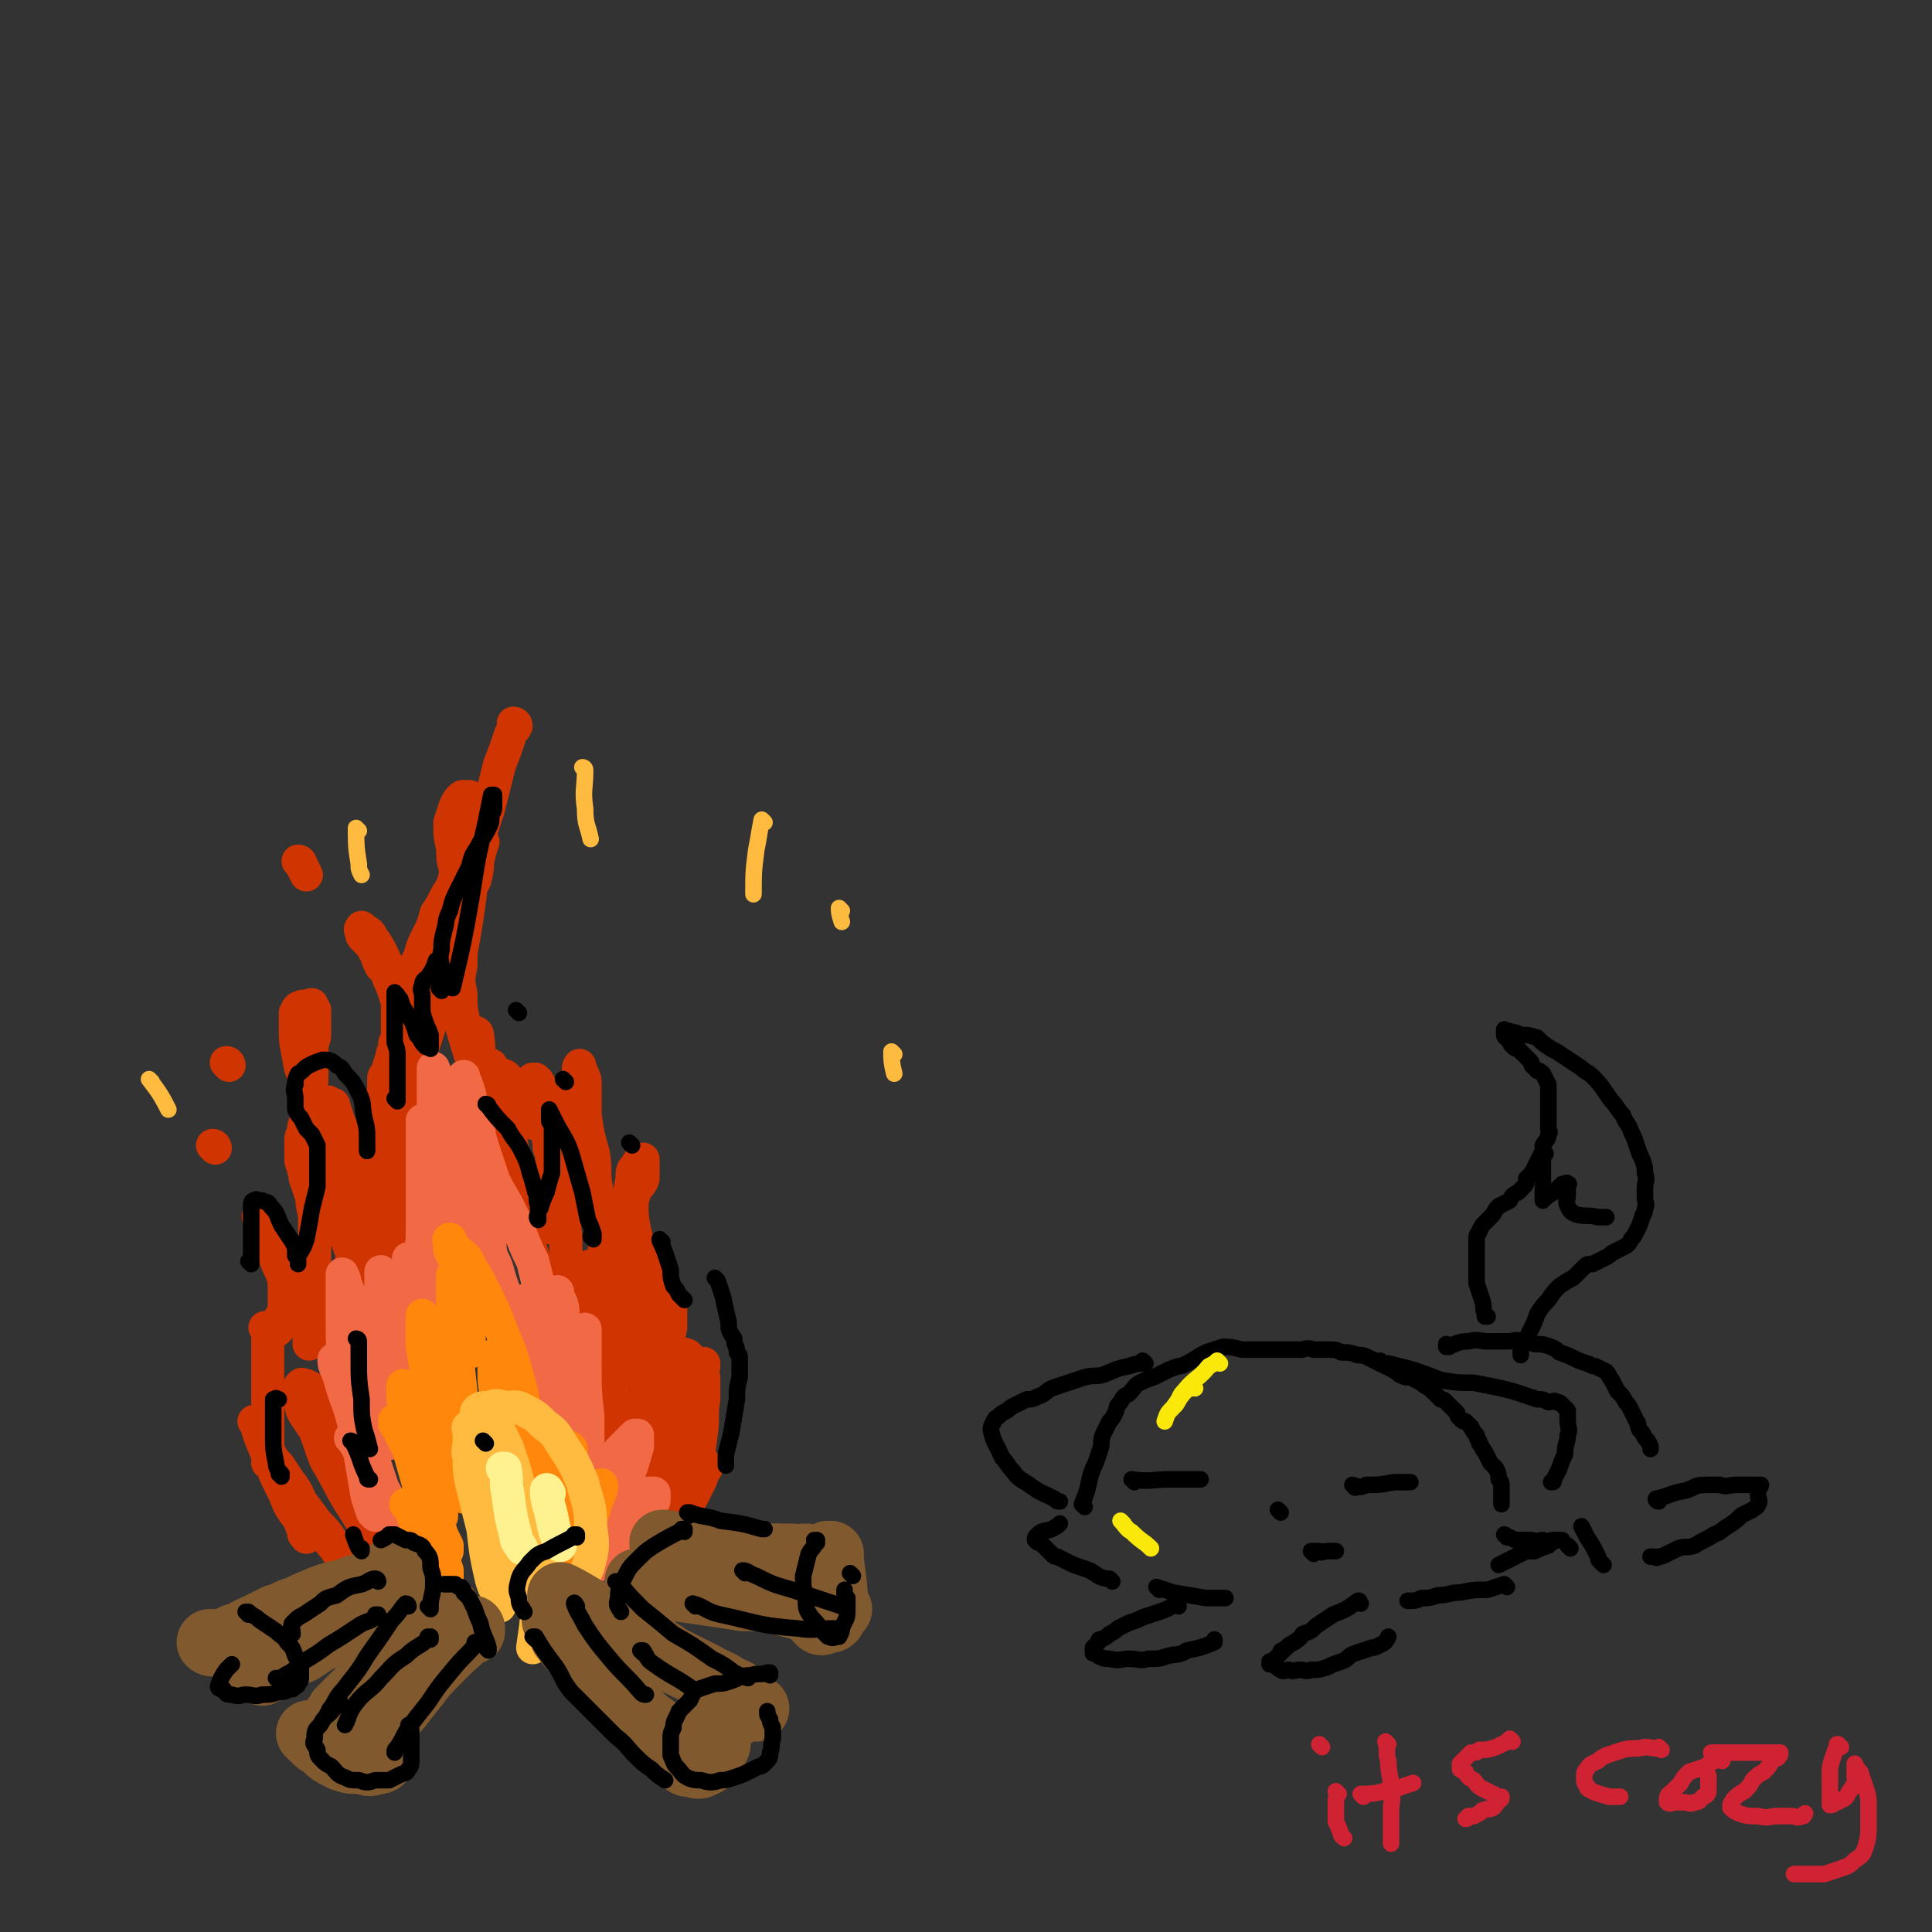 <svg viewBox='0 0 700 700' version='1.1' xmlns='http://www.w3.org/2000/svg' xmlns:xlink='http://www.w3.org/1999/xlink'><rect x="0" y="0" width="700" height="700" fill="#333333" stroke="none"/><g fill='none' stroke='rgb(0,0,0)' stroke-width='6' stroke-linecap='round' stroke-linejoin='round'><path d='M411,537c0,0 -1,-1 -1,-1 0,0 0,0 0,0 7,1 7,0 14,0 6,0 6,0 11,0 '/><path d='M491,539c0,0 -1,-1 -1,-1 0,0 0,0 0,0 3,1 3,1 5,0 5,0 5,0 10,-1 3,0 3,0 6,0 '/><path d='M464,548c0,0 -1,-1 -1,-1 0,0 0,0 0,0 '/><path d='M476,563c0,0 -1,-1 -1,-1 0,0 1,0 3,0 1,1 1,0 3,0 2,0 2,0 3,0 '/><path d='M403,573c0,0 -1,-1 -1,-1 0,0 1,1 0,0 -1,0 -2,0 -4,-1 -3,-2 -3,-2 -6,-3 -3,-1 -3,-1 -5,-2 -2,-1 -2,-1 -4,-2 -1,0 -1,0 -2,-1 -2,-2 -2,-2 -4,-4 -1,0 -1,0 -2,-1 0,-1 0,-1 1,-2 2,-2 3,-1 5,-2 2,-1 2,-1 3,-2 '/><path d='M393,546c0,0 -1,-1 -1,-1 0,0 0,0 0,0 0,0 0,0 0,0 2,-5 2,-5 3,-10 1,-3 1,-3 2,-5 1,-3 1,-3 2,-6 0,-2 0,-3 1,-5 1,-2 1,-2 2,-4 1,-1 1,-1 2,-3 1,-2 0,-2 2,-4 1,-2 1,-2 3,-3 2,-2 2,-3 4,-4 2,-1 2,-1 5,-2 2,-1 2,-1 4,-2 2,-1 2,-1 5,-2 1,0 1,0 3,-1 4,-2 3,-2 7,-4 3,-1 3,-1 6,-2 3,0 3,0 7,1 3,0 3,0 5,0 3,0 3,0 5,0 3,0 3,0 6,0 3,0 3,0 5,0 2,0 2,-1 5,0 2,0 2,0 5,0 3,0 3,0 5,1 3,0 3,0 6,1 2,0 2,0 4,1 2,1 2,1 4,2 2,1 2,1 4,2 2,1 2,1 3,2 2,1 2,1 4,1 2,1 2,1 4,2 1,1 1,1 3,2 1,1 1,1 2,2 1,1 1,1 2,2 1,0 1,0 2,1 1,1 1,1 2,2 1,1 1,1 2,2 0,1 0,1 1,2 1,1 1,1 2,1 1,1 1,1 2,2 1,2 1,2 2,3 0,2 1,1 1,3 1,1 1,2 2,3 1,2 1,2 2,4 1,1 1,1 2,2 1,2 1,2 1,4 1,1 1,1 1,3 0,0 0,0 0,1 0,1 0,1 0,2 0,1 0,1 0,2 0,0 0,1 0,1 0,0 0,0 0,-1 '/><path d='M546,557c0,0 -1,-1 -1,-1 0,0 0,0 0,0 2,1 2,1 4,2 3,0 3,0 6,0 2,1 2,0 4,0 2,1 2,0 4,0 0,0 0,0 1,0 1,0 2,0 2,0 -1,0 -1,0 -2,0 -2,1 -2,1 -3,2 -3,1 -3,1 -5,2 -3,0 -3,0 -5,1 -2,1 -2,1 -4,2 -2,1 -2,1 -4,2 '/><path d='M415,494c0,0 -1,-1 -1,-1 0,0 0,0 0,1 0,0 0,0 0,0 -2,0 -2,0 -5,1 -5,1 -4,1 -9,3 -3,1 -3,0 -7,1 -3,1 -3,1 -6,2 -3,1 -3,1 -6,2 -2,1 -2,2 -5,3 -2,1 -2,1 -4,1 -2,1 -2,1 -4,2 -2,1 -2,1 -3,2 -2,1 -2,1 -3,2 -1,1 -1,0 -2,2 0,1 -1,1 -1,3 1,5 2,5 4,10 2,2 2,3 4,5 2,3 3,3 6,5 4,3 5,3 9,5 1,1 1,1 2,1 '/><path d='M501,494c0,0 -1,-1 -1,-1 0,0 0,0 0,1 0,0 0,0 0,0 2,0 2,0 3,0 4,1 4,1 8,2 6,2 6,2 11,4 6,1 6,1 12,1 5,1 5,1 10,2 4,1 4,1 7,2 3,1 3,1 6,2 2,0 2,0 4,1 2,0 2,-1 3,0 1,0 1,0 2,1 1,1 1,1 2,2 0,2 0,2 0,4 0,2 1,3 0,5 0,3 -1,3 -1,7 -1,2 -1,2 -2,5 -1,2 -1,2 -2,4 0,1 0,1 -1,1 '/><path d='M420,576c0,0 -1,-1 -1,-1 0,0 0,0 0,0 0,0 0,0 0,0 3,1 3,1 6,2 6,1 6,1 12,2 3,0 3,0 7,0 '/><path d='M546,575c0,0 -1,-1 -1,-1 0,0 0,0 0,0 0,0 0,0 0,0 -3,1 -3,1 -6,2 -5,0 -5,0 -10,1 -4,0 -4,1 -8,1 -3,1 -3,1 -6,1 -2,1 -2,1 -5,1 '/><path d='M427,582c0,0 -1,-1 -1,-1 0,0 0,0 0,0 0,0 0,0 0,0 -3,2 -3,2 -6,3 -3,1 -3,1 -6,2 -2,1 -2,1 -5,2 -2,1 -2,1 -4,2 -1,1 -1,1 -3,2 -1,1 -1,1 -3,2 -1,0 -1,0 -1,1 -1,1 -1,1 -2,2 0,1 0,1 0,2 1,0 1,0 2,1 2,1 2,1 4,1 4,1 4,0 7,0 4,0 4,1 7,0 4,0 4,0 7,-1 4,-1 4,0 7,-2 5,-1 5,-1 10,-3 0,0 0,0 0,-1 '/><path d='M493,581c0,0 -1,-1 -1,-1 0,0 1,0 0,0 -4,3 -4,3 -9,5 -3,2 -3,2 -6,4 -2,2 -2,2 -5,3 -1,2 -2,2 -3,3 -2,1 -2,1 -4,3 -1,0 -1,0 -1,1 -1,1 -1,1 -2,2 -1,1 -1,1 -2,2 0,0 0,-1 0,-1 2,1 2,2 4,3 1,1 2,0 3,0 2,1 2,0 4,0 2,0 2,1 4,0 3,0 3,0 6,-1 2,-1 2,-1 5,-2 3,-1 2,-2 5,-3 3,-1 3,-1 6,-2 1,0 1,0 3,-1 2,-1 2,-1 3,-3 '/><path d='M525,488c0,0 -1,-1 -1,-1 0,0 0,1 0,1 4,-1 4,-2 8,-2 4,-1 4,0 7,0 4,0 4,0 7,0 3,0 3,-1 5,0 3,0 3,0 5,1 3,0 3,0 6,1 2,1 2,1 3,2 3,1 3,1 5,2 2,1 2,1 5,2 1,0 1,1 3,1 2,1 2,1 4,2 1,1 1,2 2,3 1,2 1,2 2,4 2,2 2,2 3,4 1,1 1,1 2,3 1,2 1,2 2,4 1,1 0,1 1,3 1,1 1,1 2,3 1,1 1,1 2,3 0,0 0,0 0,1 '/><path d='M601,544c-1,0 -1,-1 -1,-1 0,0 0,1 0,0 5,-1 5,-2 11,-3 3,-1 3,-2 7,-2 2,0 3,0 5,0 3,1 3,0 6,0 2,0 2,0 3,0 1,0 1,0 2,0 1,0 1,0 2,0 1,0 1,0 2,0 0,1 -1,1 -1,2 0,1 0,1 0,2 0,1 1,2 0,3 0,1 -1,1 -2,2 -2,1 -2,1 -4,2 -2,2 -2,2 -5,4 -2,1 -2,2 -5,3 -3,2 -4,2 -7,4 -3,1 -3,0 -6,1 -2,1 -2,1 -4,2 -2,1 -2,1 -3,1 -1,1 -1,0 -2,0 0,0 0,0 -1,0 '/><path d='M581,567c0,0 -1,-1 -1,-1 0,0 0,0 0,0 0,0 0,0 0,0 -1,-1 -1,-1 -1,-2 -2,-4 -2,-4 -4,-7 -1,-2 -1,-2 -2,-4 '/><path d='M569,561c0,0 -1,-1 -1,-1 0,0 0,0 0,0 0,0 0,0 0,0 '/><path d='M539,477c0,0 -1,-1 -1,-1 0,0 0,0 0,1 0,0 0,0 0,0 1,0 0,0 0,-1 -1,-2 0,-2 -1,-5 -1,-3 -1,-3 -2,-6 0,-3 0,-3 0,-6 0,-2 0,-2 0,-3 0,-2 0,-2 0,-4 0,-2 0,-2 0,-4 0,-1 1,-1 1,-2 1,-2 1,-2 2,-3 1,-1 1,-1 2,-2 2,-2 1,-2 3,-4 2,-1 2,-1 4,-2 1,-2 1,-2 3,-3 1,-1 1,-1 2,-2 1,-1 1,-1 1,-3 1,-1 1,-1 2,-2 1,-2 1,-2 2,-4 1,-2 1,-2 2,-4 0,-1 0,-1 0,-2 1,-2 2,-2 2,-4 1,-1 0,-1 0,-2 0,-1 0,-1 0,-2 0,-1 0,-1 0,-2 0,-1 0,-1 0,-3 0,-1 0,-1 0,-3 0,-2 0,-2 0,-3 0,-2 0,-2 0,-3 -1,-2 -1,-2 -2,-4 -1,-1 -1,-1 -2,-1 -1,-1 -1,-1 -2,-2 0,-1 0,-1 -1,-2 -1,-1 -1,-1 -2,-2 -1,-1 -1,-1 -2,-2 -1,0 -1,0 -2,-1 -1,-1 -1,-1 -1,-2 -1,-1 -2,-1 -2,-2 0,0 0,-1 0,-2 0,0 0,1 0,1 1,0 1,-1 3,0 1,0 1,0 3,1 3,0 3,0 6,1 2,2 2,2 5,4 2,1 2,1 5,3 3,2 3,2 6,4 2,2 2,1 4,3 4,4 4,5 7,9 2,2 2,3 4,5 1,3 2,3 3,6 1,2 1,2 2,5 1,3 1,3 2,5 1,3 1,3 1,5 1,3 0,3 0,5 0,2 0,2 0,4 0,2 1,2 0,4 0,2 -1,2 -1,3 -1,3 -1,3 -2,5 -1,2 -1,2 -2,3 -1,2 -1,2 -3,3 -2,1 -2,1 -4,2 -1,1 -1,1 -3,2 -2,1 -2,1 -4,2 -2,0 -2,0 -3,1 -2,2 -2,2 -4,4 -2,1 -2,1 -5,3 -2,2 -2,2 -4,5 -2,2 -2,2 -4,5 -1,3 -1,3 -2,5 -1,2 -1,2 -2,4 -1,2 -1,2 -2,4 0,1 0,1 0,2 '/><path d='M560,418c0,0 -1,-1 -1,-1 0,0 0,0 0,1 0,2 0,2 0,4 0,3 0,3 0,6 0,2 0,2 0,4 0,1 0,1 0,2 0,0 0,1 0,1 0,0 0,-1 1,-1 2,-2 2,-1 4,-3 1,-1 1,-1 2,-2 1,0 2,-1 2,0 1,0 0,0 0,1 0,2 0,2 0,3 0,2 -1,2 0,4 1,2 1,2 3,3 4,1 4,0 8,1 1,0 1,0 3,0 '/></g>
<g fill='none' stroke='rgb(207,34,51)' stroke-width='6' stroke-linecap='round' stroke-linejoin='round'><path d='M485,650c0,0 -1,-1 -1,-1 0,0 0,0 0,0 1,2 0,2 0,3 0,4 0,4 0,8 1,2 1,2 2,5 1,1 1,1 1,1 '/><path d='M479,633c0,0 -1,-1 -1,-1 0,0 0,0 0,0 0,0 0,0 0,0 '/><path d='M503,632c0,0 -1,-1 -1,-1 0,0 0,0 0,0 1,3 0,4 1,7 0,5 1,5 1,10 1,4 0,4 0,8 0,4 0,4 0,9 0,1 0,1 0,3 '/><path d='M494,651c0,0 -1,-1 -1,-1 0,0 0,0 0,0 7,0 7,-1 13,-2 3,-1 3,-1 6,-2 '/><path d='M548,631c0,0 -1,-1 -1,-1 0,0 0,0 0,0 -2,2 -3,2 -5,3 -3,1 -3,1 -6,1 -1,1 -1,1 -3,1 -1,1 -1,1 -2,2 -1,1 -1,1 -2,2 0,1 0,1 0,2 1,1 1,0 2,1 1,2 1,2 3,3 1,1 1,2 3,3 2,1 2,1 4,2 1,0 0,1 1,1 1,1 1,0 2,0 0,1 0,1 -1,1 -1,2 -1,2 -2,3 -2,1 -2,0 -4,1 -1,1 -1,1 -3,2 -1,0 -1,0 -2,0 -1,1 0,1 -1,1 '/><path d='M602,634c-1,0 -1,-1 -1,-1 0,0 0,0 0,0 -2,1 -2,0 -5,0 -4,1 -4,0 -8,1 -3,1 -3,1 -6,2 -2,1 -2,1 -3,2 -2,1 -3,1 -4,3 -1,1 -1,1 -1,3 0,2 0,2 1,3 0,1 0,1 2,2 2,1 3,1 6,2 2,0 2,0 4,0 '/><path d='M624,638c-1,0 -1,-1 -1,-1 0,0 0,0 0,0 0,0 0,0 0,0 -3,2 -3,1 -5,3 -3,1 -3,1 -6,2 -2,2 -2,2 -3,4 -2,2 -2,2 -3,3 -1,1 -2,1 -2,3 0,0 0,1 0,1 1,1 2,0 3,0 2,0 2,0 3,0 2,0 2,1 4,0 2,0 2,-1 3,-2 1,0 2,-1 2,-2 0,0 0,0 0,-1 0,-1 0,-1 0,-2 0,-1 0,-1 0,-2 0,-1 0,-1 -1,-2 '/><path d='M621,636c-1,0 -1,-1 -1,-1 0,0 0,0 0,0 0,0 0,0 0,0 4,0 4,0 8,0 2,0 2,0 5,0 2,0 2,0 5,0 1,0 1,0 3,0 1,0 1,0 2,0 1,0 1,0 2,0 0,0 0,0 0,0 0,1 0,1 -1,2 -1,0 -1,0 -2,1 -1,2 -1,2 -3,4 -2,1 -2,1 -4,3 -1,2 -1,2 -3,4 -2,1 -2,1 -4,3 0,1 -1,1 -1,2 0,1 0,1 0,1 1,1 1,1 3,2 3,1 3,1 7,1 4,1 4,0 7,0 3,0 3,0 5,0 2,0 2,1 4,0 1,0 0,0 1,-1 '/><path d='M667,633c-1,0 -1,-1 -1,-1 -1,0 0,0 0,0 0,0 0,0 0,0 -1,2 -1,2 -2,5 -1,3 -1,3 -1,7 0,3 0,3 0,6 0,1 0,1 0,2 0,1 0,2 0,2 1,0 1,0 2,-1 1,0 1,0 2,-1 1,0 1,0 2,-1 1,-2 1,-2 2,-3 0,-1 1,-1 1,-2 1,-1 0,-1 0,-2 0,-1 0,-1 0,-1 0,-1 0,-1 0,-2 0,-1 0,-1 0,-2 0,0 0,0 0,0 1,2 1,2 2,3 1,3 1,3 2,6 1,3 1,3 1,7 0,3 0,3 0,7 0,3 0,3 -1,7 -1,3 -1,3 -4,5 -2,2 -2,2 -5,3 -3,1 -3,1 -6,2 -4,0 -4,0 -8,0 -1,0 -1,0 -3,0 '/></g>
<g fill='none' stroke='rgb(207,52,1)' stroke-width='12' stroke-linecap='round' stroke-linejoin='round'><path d='M93,516c0,0 -1,-1 -1,-1 1,1 1,2 2,5 2,5 2,5 4,10 2,5 2,5 5,11 2,5 2,5 5,9 1,2 1,2 2,5 0,1 0,1 1,1 0,1 0,1 0,1 0,-1 0,-2 -1,-3 -1,-3 -1,-3 -2,-6 -2,-4 -2,-4 -3,-7 -1,-2 -1,-2 -2,-3 0,-1 0,-2 0,-2 0,0 0,1 1,2 2,3 3,3 5,6 3,4 3,4 6,8 3,3 3,3 5,6 1,2 1,2 2,4 1,1 2,1 1,1 -1,-2 -2,-2 -4,-5 -4,-5 -4,-5 -8,-10 -3,-5 -2,-6 -6,-11 -2,-3 -2,-3 -4,-6 -2,-2 -2,-2 -3,-4 -1,-1 -1,-1 -1,-2 0,0 0,-1 0,0 0,0 0,0 0,1 0,0 0,0 0,1 0,1 0,1 0,2 0,0 0,0 0,1 0,0 0,0 0,0 0,-2 0,-2 0,-4 0,-7 0,-7 0,-13 0,-6 0,-6 0,-13 0,-5 0,-5 0,-9 0,-3 0,-3 0,-5 0,-2 0,-2 0,-3 0,-1 0,-1 0,-1 0,0 0,0 0,0 0,0 -1,-1 -1,-1 1,0 1,1 2,2 1,0 1,0 1,0 0,0 0,0 0,0 1,-1 2,-1 2,-2 0,0 0,-1 0,-1 0,-3 1,-3 2,-5 0,-4 0,-4 0,-7 0,-4 0,-4 -1,-7 -2,-4 -2,-4 -3,-8 -1,-3 -1,-3 -2,-6 -1,-2 -1,-2 -2,-4 0,-1 -1,-1 -1,-2 -1,0 0,-1 0,-1 0,0 0,0 1,1 1,1 1,2 2,4 3,4 3,3 5,8 3,6 3,6 5,13 2,5 2,5 3,10 1,4 1,4 2,7 0,1 0,1 0,3 0,1 0,1 0,1 0,0 0,0 0,0 0,-1 0,-1 0,-2 0,-1 0,-1 0,-2 0,-2 0,-2 0,-3 0,-4 -1,-4 0,-7 0,-4 1,-4 2,-8 0,-6 0,-6 0,-12 0,-5 0,-5 0,-11 0,-4 -1,-4 -1,-8 -1,-3 -1,-3 -2,-6 -1,-2 0,-2 -1,-4 0,-2 -1,-2 -1,-4 0,-1 0,-1 0,-3 0,-2 0,-2 0,-4 0,-1 0,-1 1,-3 0,-2 0,-2 1,-4 1,-1 1,-2 3,-3 1,-2 1,-2 2,-3 1,0 1,0 2,0 1,-1 1,-1 1,0 2,0 2,0 2,1 1,3 1,3 2,6 1,5 1,5 2,9 1,4 1,4 2,8 0,2 0,2 0,4 0,1 0,1 0,2 0,0 0,0 0,0 0,-2 0,-2 0,-4 2,-4 2,-4 4,-7 1,-4 2,-3 3,-7 1,-3 1,-4 2,-7 0,-3 1,-3 2,-6 0,-1 0,-1 1,-3 0,-2 0,-2 0,-4 0,-2 0,-2 1,-3 1,-3 1,-3 2,-6 0,-2 1,-2 1,-5 1,-2 1,-2 1,-5 0,-3 0,-3 0,-7 0,-3 0,-3 -1,-6 -1,-3 -1,-3 -2,-5 -1,-3 -1,-3 -3,-5 -1,-2 -1,-2 -2,-5 -1,-1 -1,-2 -2,-3 -1,-1 -1,-1 -2,-2 -1,-1 -1,-1 -1,-2 0,-1 -1,-1 0,-2 0,0 0,0 1,1 2,1 2,1 3,3 3,4 3,5 5,9 3,7 3,7 6,14 2,7 1,7 3,14 1,3 1,3 2,6 0,2 0,2 0,4 0,1 0,2 0,2 0,0 0,-1 0,-2 0,-3 0,-3 0,-5 -1,-4 -1,-4 -1,-9 0,-5 0,-5 0,-10 0,-4 -1,-4 0,-9 0,-3 0,-4 2,-7 1,-4 1,-4 3,-8 2,-4 2,-4 3,-8 2,-3 2,-3 4,-7 2,-3 2,-3 3,-7 2,-3 2,-2 3,-5 1,-3 1,-3 2,-5 1,-3 1,-3 2,-6 1,-2 1,-2 2,-5 0,-2 0,-2 0,-4 -1,-1 -1,-1 -2,-2 -1,-1 -1,-1 -2,-1 0,-1 0,0 -1,0 -1,0 -1,-1 -2,0 -1,1 -1,1 -2,3 -1,3 -1,3 -2,6 0,5 0,5 1,9 0,4 0,4 1,8 0,3 0,3 1,5 1,1 1,1 2,2 1,0 1,0 2,0 1,-1 1,-2 2,-3 1,-4 1,-4 1,-7 1,-4 1,-4 2,-7 '/><path d='M187,263c0,0 -1,-1 -1,-1 0,0 1,0 1,1 -1,2 -1,1 -2,3 -2,6 -2,6 -4,11 -2,8 -2,8 -4,16 -3,9 -3,9 -5,18 -1,8 -1,8 -2,16 -1,7 -1,7 -2,13 -1,5 -1,5 -1,10 -1,5 -1,5 0,10 0,5 0,5 1,10 1,4 1,4 2,8 2,3 2,3 4,5 2,2 2,2 4,3 1,2 1,2 3,3 1,1 2,0 3,2 1,1 0,1 1,3 2,2 2,2 4,4 1,2 1,2 2,4 1,2 1,2 2,4 0,0 0,1 0,1 0,0 0,-1 0,-3 0,-2 0,-2 0,-5 0,-1 0,-1 0,-3 0,-2 0,-2 0,-3 0,-1 -1,-1 0,-2 0,0 0,0 1,0 0,0 0,0 1,1 1,2 1,2 1,5 2,6 1,6 2,12 1,7 2,7 2,14 0,6 0,6 0,12 0,3 0,3 0,6 0,2 0,2 0,3 0,1 0,1 0,1 0,0 0,0 0,0 0,-1 -1,-1 0,-2 1,-2 1,-2 2,-4 2,-3 2,-3 3,-7 3,-6 2,-6 4,-13 2,-6 2,-6 3,-12 0,-4 0,-4 0,-8 0,-3 0,-3 0,-6 0,-2 0,-2 -1,-4 0,-1 -1,0 -1,-1 -1,-1 0,-2 0,-2 0,0 0,0 0,0 0,2 -1,2 0,5 0,6 1,6 2,13 1,7 1,7 3,14 1,6 0,6 1,12 1,5 1,5 2,9 1,4 1,4 1,7 0,4 0,4 0,8 -1,3 -1,3 -2,7 -1,3 -1,3 -2,6 -1,2 -1,2 -2,4 0,1 0,2 -1,2 -1,1 -2,1 -2,1 0,-1 0,-1 1,-2 0,-1 0,-1 1,-3 1,-2 1,-2 3,-4 2,-4 2,-4 5,-8 3,-6 3,-6 6,-13 2,-6 2,-6 4,-12 1,-3 2,-2 3,-5 0,-2 0,-2 0,-4 0,-1 0,-1 0,-2 0,0 0,-1 0,-1 -1,0 -2,1 -2,2 -2,2 -2,2 -2,5 -1,5 -1,5 0,9 0,5 0,5 1,10 1,3 0,3 2,7 1,3 2,3 4,6 1,3 1,3 2,5 2,2 2,2 3,5 1,2 2,2 2,4 0,4 0,4 0,8 -1,5 -1,5 -3,11 -2,6 -2,6 -5,12 -2,5 -2,5 -5,10 -2,3 -2,3 -4,6 0,1 0,1 -1,2 0,1 -1,1 0,2 0,0 0,-1 1,-1 2,-1 2,-1 4,-3 4,-2 4,-2 7,-5 4,-4 4,-4 7,-7 3,-3 3,-3 6,-6 1,-2 1,-2 3,-4 1,-1 1,-1 2,-3 0,0 0,-1 0,-1 -1,0 -1,1 -1,2 -1,3 -1,3 -2,6 -1,5 -2,5 -4,10 -1,4 -1,4 -2,8 -1,3 -1,3 -1,6 -1,2 -1,2 0,4 0,1 0,1 1,2 2,0 2,0 4,-1 2,0 2,0 4,0 1,0 1,0 2,0 0,1 0,1 -1,2 -1,3 -1,3 -2,5 -3,6 -3,6 -7,12 -2,5 -2,5 -5,10 -2,3 -2,3 -5,6 -2,2 -2,2 -4,4 0,0 0,0 0,-1 -1,0 -1,0 0,-1 1,-3 1,-3 3,-5 3,-5 4,-5 6,-10 5,-8 5,-8 9,-16 3,-8 3,-9 4,-17 1,-7 0,-7 1,-13 0,-4 0,-4 0,-8 -1,-3 -1,-3 -2,-5 -1,-1 -1,0 -2,-1 -1,-1 -1,-1 -2,-2 -1,0 -1,-1 -2,0 0,0 0,0 0,1 -2,3 -2,3 -2,7 -1,6 0,6 0,12 -1,7 -1,7 -2,13 0,5 0,5 -2,9 0,4 0,4 -1,6 -1,2 -1,2 -2,4 -1,1 -1,1 -2,1 -1,1 -1,1 -2,0 0,-1 0,-1 0,-3 -1,-7 0,-7 0,-14 0,-10 0,-10 0,-20 1,-10 1,-10 2,-20 1,-7 0,-7 1,-14 0,-3 0,-3 0,-6 0,-2 0,-2 0,-3 0,-1 0,-1 -1,-1 0,-1 -1,-1 -2,0 -1,1 -1,2 -2,4 -2,1 -2,1 -3,2 -1,1 -1,1 -2,1 -1,-1 -1,-1 -2,-2 -1,-1 0,-1 -1,-2 '/><path d='M205,400c0,0 -1,-1 -1,-1 0,0 1,0 1,1 0,2 -1,2 -1,4 -1,8 -1,8 -2,16 -1,6 -1,6 -2,13 0,3 0,3 0,7 -1,1 -1,1 -1,2 -1,1 -1,1 -2,2 -1,0 -1,0 -2,-1 -1,-1 -1,-1 -2,-4 -3,-5 -3,-5 -5,-10 -2,-6 -2,-6 -5,-12 -1,-4 -1,-4 -3,-9 -1,-2 0,-3 -1,-5 -1,-1 -1,-1 -2,-1 -1,-1 -1,-1 -1,-2 0,0 0,0 0,0 -1,-1 -1,-1 -2,-2 0,0 1,-1 1,-1 -1,-2 -1,-2 -2,-4 -2,-4 -1,-4 -2,-9 -2,-6 -2,-6 -4,-13 -1,-5 -1,-5 -1,-10 -1,-3 0,-3 0,-6 0,-1 0,-1 0,-3 0,-1 0,-1 0,-2 0,0 0,-1 0,-1 -1,2 -2,2 -3,5 -2,3 -2,4 -3,7 -3,6 -3,6 -5,13 -2,6 -2,6 -4,13 -2,7 -3,7 -4,14 -1,7 -1,7 -1,14 -1,5 0,6 0,12 0,4 -1,4 0,9 0,3 1,3 2,6 0,2 0,2 0,4 0,1 0,2 0,2 -1,0 -2,-1 -4,-3 -2,-4 -1,-5 -3,-9 -2,-6 -2,-6 -4,-12 -1,-4 -1,-4 -1,-8 -1,-3 0,-3 0,-6 0,-1 0,-1 0,-3 0,-1 0,-1 0,-2 0,0 -1,0 -1,1 -1,3 0,4 0,8 0,8 0,8 0,16 0,8 0,8 0,16 0,7 0,7 0,14 0,3 0,3 0,6 0,1 0,1 0,2 0,1 -1,0 -1,0 -1,-1 -1,-2 -1,-3 -2,-4 -2,-4 -4,-9 -2,-3 -2,-3 -3,-6 -1,-2 -1,-2 -2,-5 0,-1 -1,-1 -2,-2 0,-1 0,-1 0,-2 0,0 0,0 0,-1 0,-1 0,-1 0,-2 0,-2 0,-2 -1,-4 0,-3 -1,-3 -1,-6 -1,-5 -1,-5 -2,-9 -1,-5 -1,-5 -2,-9 -1,-4 -1,-4 -2,-7 0,-3 -1,-3 -1,-6 -1,-3 0,-3 0,-6 0,-2 0,-2 0,-4 0,-2 0,-2 0,-4 0,-2 0,-2 0,-4 0,-2 1,-2 1,-4 0,-2 0,-2 0,-4 0,-2 0,-2 0,-3 0,-1 0,-1 0,-2 -1,-1 -1,-1 -1,-2 -1,0 -1,1 -2,1 -1,0 -1,-1 -2,0 -1,0 -1,0 -2,2 0,2 0,2 0,4 0,6 0,6 1,11 1,6 1,6 4,11 2,5 2,5 5,10 2,4 2,4 5,8 3,5 3,5 5,9 2,5 2,5 3,9 1,5 1,5 1,9 0,6 -1,6 -2,11 -1,7 -1,7 -4,13 -2,5 -2,5 -4,11 -2,3 -2,3 -3,6 -1,2 -1,2 -2,4 0,1 -1,2 -2,2 0,0 1,-1 1,-2 1,-2 1,-2 2,-5 0,0 0,0 0,0 '/><path d='M124,481c0,0 -1,-1 -1,-1 0,1 1,2 0,4 0,7 -1,7 -1,14 -1,8 -1,8 -1,16 0,5 0,5 1,10 0,3 0,3 0,6 0,1 0,1 0,1 0,1 0,0 0,-1 '/><path d='M123,521c0,0 -1,-1 -1,-1 1,2 1,2 2,5 2,5 2,5 4,11 1,4 2,4 3,9 1,2 1,2 2,5 0,0 1,1 1,1 0,0 0,-1 -1,-2 -1,-2 -1,-2 -2,-4 -2,-8 -2,-8 -5,-15 -3,-6 -3,-6 -5,-11 -1,-3 -1,-3 -2,-5 0,-2 -1,-2 -1,-4 0,-1 0,-1 0,-2 0,-1 0,-1 0,-1 0,-2 1,-2 2,-4 0,0 0,0 0,0 '/><path d='M78,416c0,0 0,-1 -1,-1 '/><path d='M83,386c0,0 0,-1 -1,-1 0,0 1,0 1,1 '/><path d='M109,313c0,0 0,-1 -1,-1 0,0 1,0 1,1 1,2 1,2 2,4 '/><path d='M173,375c0,0 -1,-1 -1,-1 0,0 1,0 1,1 1,6 0,6 1,12 1,9 2,9 3,18 2,11 1,11 2,22 0,2 1,2 1,4 '/><path d='M200,417c0,0 -1,-1 -1,-1 0,0 1,0 1,1 0,1 0,1 1,2 1,7 1,7 2,13 1,8 1,8 2,16 0,4 0,4 0,9 0,2 0,2 0,5 0,1 -1,2 0,2 1,-1 1,-2 3,-3 3,-1 3,-1 5,-2 3,-1 3,-1 5,-2 2,-1 2,-1 4,0 1,0 1,0 2,1 1,3 1,4 2,8 0,7 0,7 0,14 -1,7 -1,7 -2,14 -1,6 -1,6 -2,11 0,4 0,4 1,7 0,2 0,2 0,4 1,1 2,1 3,2 1,1 1,1 3,2 2,0 2,0 4,1 1,0 1,0 3,1 1,1 1,1 1,3 1,3 1,3 0,6 -1,5 -1,5 -3,10 '/><path d='M135,540c0,0 -1,-2 -1,-1 1,5 2,6 4,12 2,6 2,6 4,13 1,3 2,3 3,5 0,1 0,2 0,2 0,1 -1,0 -1,0 -1,-2 -1,-2 -3,-5 -6,-9 -6,-8 -12,-18 -6,-9 -5,-9 -11,-19 -2,-5 -2,-6 -4,-11 -2,-3 -2,-3 -4,-6 -1,-2 -1,-2 -1,-5 -1,-2 0,-2 0,-3 0,-1 -1,-2 0,-2 0,-1 1,0 2,0 2,1 2,1 3,3 4,5 4,5 6,11 2,4 1,4 3,9 0,2 0,2 1,5 0,1 0,1 0,2 0,0 0,0 0,-1 0,-4 0,-4 0,-8 1,-11 1,-11 2,-23 2,-10 2,-10 4,-21 1,-8 1,-8 3,-16 2,-7 3,-7 6,-13 1,-4 2,-4 3,-8 1,-3 1,-3 2,-5 1,-2 0,-2 1,-3 0,-1 1,-1 1,-1 0,-1 0,-1 0,-2 0,-1 0,-1 0,-2 '/><path d='M158,389c0,0 -1,-1 -1,-1 1,3 1,4 3,8 0,2 0,2 1,5 1,2 1,2 2,4 0,1 1,1 1,1 '/><path d='M182,392c0,0 -1,-1 -1,-1 1,6 1,7 2,13 2,9 2,9 4,18 1,11 1,11 3,21 2,9 2,9 5,18 0,0 0,0 0,0 '/><path d='M228,460c0,0 -1,-1 -1,-1 0,0 1,0 1,1 -3,9 -4,9 -6,19 -2,10 -2,10 -4,20 -1,8 -1,8 -2,16 -1,5 -1,5 -2,11 0,2 1,2 1,3 0,1 -1,2 0,1 1,0 2,-1 3,-2 4,-3 3,-3 7,-5 3,-3 3,-3 7,-5 2,0 3,-1 4,0 3,2 3,2 4,5 2,6 1,6 2,13 1,10 1,10 2,21 '/></g>
<g fill='none' stroke='rgb(242,105,70)' stroke-width='12' stroke-linecap='round' stroke-linejoin='round'><path d='M128,522c0,0 -1,-1 -1,-1 0,0 1,0 1,1 3,5 3,5 6,11 3,6 3,6 7,13 2,4 2,4 5,8 1,2 1,2 2,5 0,1 0,1 1,2 0,1 0,0 0,0 -1,-1 -1,0 -2,-2 -1,-3 -1,-3 -3,-7 -3,-7 -3,-7 -6,-14 -2,-4 -2,-4 -4,-8 -1,-3 -2,-2 -3,-5 0,-1 0,-1 0,-2 0,0 0,-1 0,0 2,3 2,3 4,7 3,8 3,8 7,15 2,6 2,7 5,13 1,4 2,4 3,7 1,1 1,3 1,3 -1,-1 -1,-2 -2,-4 -4,-7 -4,-7 -7,-15 -4,-12 -4,-12 -8,-24 -3,-9 -3,-9 -6,-18 -2,-5 -2,-4 -5,-9 -1,-3 0,-3 -2,-5 0,0 0,-1 0,0 0,2 1,3 2,6 2,8 3,8 5,16 3,8 3,8 5,17 1,5 1,5 2,11 0,2 1,2 1,5 0,0 0,1 0,1 0,0 -1,-1 -1,-1 -1,-3 -1,-3 -2,-6 -2,-12 -2,-12 -4,-23 -3,-12 -3,-12 -4,-23 -1,-9 -1,-9 -1,-17 0,-8 0,-8 0,-16 0,-1 0,-2 0,-1 0,0 1,1 1,3 4,9 4,9 7,19 3,10 3,10 6,21 1,6 1,6 2,12 0,2 0,2 1,4 0,1 0,1 0,2 0,0 0,0 0,0 -1,-4 -1,-4 -1,-8 -1,-9 -2,-9 -2,-17 -1,-9 0,-9 0,-18 0,-5 0,-5 0,-11 0,-3 0,-3 0,-6 0,-1 0,-3 0,-2 0,3 1,5 1,10 1,9 1,9 2,17 1,5 1,5 2,11 0,3 0,3 0,6 0,1 0,1 0,2 0,0 0,1 0,1 0,-3 1,-3 1,-6 1,-10 0,-10 1,-19 0,-8 1,-8 2,-15 0,-5 0,-5 1,-9 0,-1 0,-1 0,-3 0,0 0,0 0,0 0,0 0,0 0,0 0,2 0,2 1,4 0,1 1,1 1,3 0,1 0,2 0,2 0,-1 0,-2 0,-3 1,-3 2,-3 2,-6 1,-6 1,-6 1,-13 0,-5 0,-5 0,-11 0,-4 0,-4 0,-8 0,-4 0,-4 0,-7 0,-3 0,-3 0,-5 0,-1 0,-1 0,-2 0,-1 0,-1 0,-2 0,-1 0,-2 0,-2 0,0 1,1 1,3 2,7 2,7 3,14 1,10 1,10 2,21 0,10 0,10 -1,21 0,7 0,7 -2,14 0,3 0,3 -1,6 -1,1 0,2 -1,3 -1,0 -2,0 -2,0 -1,-1 0,-2 0,-3 0,-6 0,-6 0,-12 0,-7 0,-7 1,-14 1,-7 1,-7 2,-14 0,-7 1,-7 1,-14 1,-6 1,-6 1,-12 0,-6 0,-6 0,-12 0,-4 0,-4 0,-8 0,-4 0,-4 0,-9 0,-1 0,-1 0,-2 0,0 0,0 0,-1 0,0 0,0 0,0 1,3 1,3 2,6 2,7 2,7 3,14 2,9 2,9 4,19 1,8 2,8 3,16 2,5 2,5 2,10 1,4 1,4 1,7 0,2 0,2 0,3 0,0 0,1 0,1 0,0 -1,0 -1,-1 -1,-2 -1,-2 -2,-5 -2,-9 -2,-9 -4,-18 -1,-7 0,-7 -1,-14 -1,-5 -1,-5 -1,-10 0,-2 0,-2 0,-5 0,-2 0,-2 0,-4 0,-1 0,-1 0,-2 0,0 0,1 0,1 1,1 1,1 2,3 2,5 2,5 4,11 2,7 2,7 4,14 2,6 2,6 4,12 1,5 0,5 1,10 2,4 2,4 3,8 1,3 1,3 2,6 0,2 0,2 0,4 0,0 0,1 0,1 -1,-1 -1,-1 -1,-2 -1,-3 -2,-3 -3,-7 -2,-10 -2,-10 -3,-20 -2,-8 -2,-8 -4,-17 -1,-7 -1,-7 -2,-14 -1,-5 -1,-5 -2,-11 0,-3 0,-3 0,-7 0,-2 0,-2 0,-4 0,-1 0,-2 0,-2 0,0 0,0 0,0 0,2 1,2 1,3 2,5 1,5 3,11 2,6 1,6 3,12 2,6 2,6 4,12 3,6 3,5 6,11 2,4 2,4 4,9 2,5 2,5 4,9 1,4 1,4 2,8 1,3 2,4 2,7 0,4 0,4 -1,8 -2,5 -1,5 -3,9 -2,5 -2,5 -5,9 -1,4 -2,4 -3,8 -2,2 -1,3 -3,6 0,1 0,1 -1,2 -1,0 -1,0 -1,0 0,-1 0,-2 0,-3 2,-3 2,-2 3,-5 3,-5 3,-5 4,-10 3,-7 3,-7 4,-15 1,-3 1,-3 1,-5 0,-2 0,-2 0,-3 -1,-1 -1,-1 -1,-1 -1,-1 -2,-1 -2,0 -1,1 0,2 0,3 0,5 -1,5 0,10 0,8 0,8 2,16 1,7 1,7 3,14 2,5 2,5 3,9 1,2 1,2 2,4 0,0 0,1 0,1 0,-2 0,-2 1,-4 1,-8 1,-8 1,-17 1,-10 1,-10 1,-21 0,-6 0,-6 0,-13 0,-2 0,-2 0,-4 0,-1 0,-2 0,-2 0,0 0,0 0,1 1,3 2,3 2,7 1,10 1,10 2,21 0,10 0,10 1,20 0,6 0,6 0,13 0,3 1,3 1,5 0,1 0,2 0,1 0,-5 1,-6 1,-13 1,-9 2,-9 2,-17 1,-7 1,-7 1,-14 0,-3 0,-3 0,-6 0,-2 0,-2 0,-3 0,-1 0,-2 0,-1 0,0 0,1 0,2 0,6 -1,6 0,11 0,9 0,9 1,18 0,6 0,6 0,13 0,3 0,3 0,7 0,2 0,2 0,4 0,0 -1,0 0,-1 1,0 2,0 3,-1 3,-2 3,-2 5,-5 2,-2 2,-3 4,-5 2,-2 2,-2 4,-4 1,0 1,-1 1,-1 1,0 1,0 1,0 0,2 0,2 0,4 -2,7 -2,7 -4,12 -2,9 -2,9 -5,18 -2,5 -2,5 -5,9 -1,3 -1,3 -3,5 -1,2 -1,2 -2,3 0,0 1,0 1,-1 2,-2 2,-2 4,-4 3,-3 4,-3 7,-6 3,-3 3,-3 5,-7 3,-2 3,-2 5,-5 1,-1 2,-1 2,-3 1,-1 1,-1 1,-2 0,-1 0,-1 0,-2 -1,0 -1,0 -1,0 -2,2 -2,2 -2,4 -2,6 -2,6 -4,12 0,2 0,2 0,3 0,0 0,-1 0,-1 0,-2 0,-2 0,-3 1,-3 1,-3 2,-7 1,-3 1,-3 2,-5 0,-1 0,-1 1,-2 0,-1 0,-1 0,-1 0,4 1,4 1,8 1,2 0,2 1,3 '/></g>
<g fill='none' stroke='rgb(255,136,12)' stroke-width='12' stroke-linecap='round' stroke-linejoin='round'><path d='M148,546c0,0 -1,-1 -1,-1 0,0 1,0 1,0 3,8 3,8 6,15 2,4 2,4 4,8 2,3 2,3 3,5 1,1 1,2 1,2 0,0 0,-1 0,-2 0,-2 0,-2 0,-4 -2,-6 -2,-6 -4,-13 -3,-9 -3,-8 -6,-17 -2,-7 -2,-7 -4,-14 -1,-3 -2,-3 -3,-6 -1,-2 -1,-2 -2,-3 0,-1 0,-2 0,-1 0,0 0,1 1,2 3,7 4,7 7,14 3,8 3,8 6,17 2,4 2,4 3,8 1,2 1,2 2,4 0,1 0,1 0,2 0,0 0,-1 0,-1 -1,-3 -1,-3 -2,-5 -2,-7 -2,-7 -4,-13 -2,-8 -2,-8 -5,-16 -1,-6 -1,-6 -3,-12 -1,-4 -1,-4 -2,-8 0,-1 0,-1 0,-3 0,-1 0,-2 0,-2 0,1 0,1 1,3 2,6 2,6 4,13 3,7 3,7 5,15 1,5 1,5 2,10 1,2 1,2 2,5 0,1 0,1 0,1 0,1 0,0 0,0 0,-5 0,-5 -1,-10 -2,-19 -2,-19 -4,-39 -1,-6 -1,-6 -2,-12 0,-4 0,-4 0,-7 0,-2 0,-2 0,-4 0,0 0,-1 0,0 1,2 2,2 2,5 3,11 3,11 6,22 2,10 1,10 3,21 1,6 2,6 3,12 0,2 0,2 1,4 0,1 0,1 0,1 0,1 0,0 0,0 0,-4 0,-4 0,-8 0,-10 0,-10 0,-20 -1,-10 -1,-10 -2,-19 -1,-7 -1,-7 -2,-14 0,-4 0,-4 0,-9 0,-3 0,-3 0,-6 0,-1 0,-1 0,-2 0,-1 0,-1 0,-2 0,0 0,0 0,1 0,3 0,3 1,6 1,5 1,5 2,9 0,4 0,4 1,7 1,2 2,2 2,4 0,1 0,1 0,1 0,0 0,-1 0,-1 0,-2 0,-2 0,-4 -1,-5 -1,-5 -2,-10 -1,-5 -1,-5 -2,-11 0,-3 0,-3 -1,-7 -1,-2 -1,-2 -2,-4 0,-1 0,-1 0,-2 0,-1 -1,-2 0,-2 0,0 0,1 1,2 2,3 2,2 5,5 3,6 3,5 6,11 4,8 4,8 7,16 3,7 3,7 5,14 2,7 2,7 3,13 0,4 0,5 0,9 -1,2 -1,2 -2,4 0,0 -1,1 -2,1 -1,-1 -1,-1 -1,-2 -1,-3 0,-4 0,-8 0,-3 0,-3 0,-6 0,-2 0,-2 0,-4 0,-1 0,-1 0,-3 0,0 0,-1 0,-1 0,1 1,2 1,4 2,6 2,6 2,12 1,8 1,8 1,16 0,5 0,5 0,11 0,2 0,2 0,5 0,2 0,2 0,3 0,1 0,0 0,-1 0,-2 0,-2 1,-4 1,-4 2,-4 3,-8 2,-4 2,-4 4,-8 1,-3 1,-3 2,-6 1,-2 1,-3 2,-4 0,-1 0,0 0,1 0,4 0,4 0,9 -1,6 -1,6 -2,13 0,5 -1,5 -1,10 -1,2 -1,2 -1,5 0,1 0,1 0,1 0,0 0,0 0,0 1,-1 1,-1 3,-3 4,-3 4,-3 7,-7 3,-3 3,-3 6,-5 1,-2 1,-2 3,-4 1,-1 2,-2 2,-2 0,1 0,2 -1,4 -2,4 -1,4 -3,8 -3,6 -3,6 -5,11 -2,5 -2,4 -4,9 -1,2 -1,2 -2,4 -1,1 -1,2 -2,1 0,0 0,0 0,-1 0,-4 0,-4 1,-7 1,-8 1,-7 3,-15 1,-6 1,-6 1,-13 1,-4 1,-4 1,-9 0,-2 0,-2 0,-4 0,-1 0,-1 0,-1 -1,-1 -1,-1 -2,0 -2,1 -2,1 -3,3 -2,4 -2,4 -4,8 -2,2 -2,2 -4,5 -2,1 -2,1 -3,1 -1,1 -1,1 -2,0 -2,-2 -2,-2 -3,-5 -2,-7 -2,-7 -4,-15 -1,-8 -1,-8 -2,-16 -1,-5 -1,-5 -1,-10 0,-2 0,-2 0,-5 0,0 0,0 0,0 '/></g>
<g fill='none' stroke='rgb(255,187,64)' stroke-width='12' stroke-linecap='round' stroke-linejoin='round'><path d='M171,525c0,0 -1,-1 -1,-1 0,0 1,0 1,1 2,9 1,9 3,19 2,10 2,10 3,19 1,6 1,6 2,11 1,3 1,3 2,5 0,2 0,2 0,3 0,0 0,-1 0,-2 -1,-4 -2,-4 -3,-8 -2,-9 -2,-9 -3,-18 -2,-8 -2,-8 -4,-16 -1,-5 -1,-5 -1,-10 -1,-3 0,-3 0,-6 0,-2 0,-2 0,-3 0,-1 -1,-2 0,-2 0,0 1,1 1,2 3,5 3,5 5,11 2,8 1,8 3,16 2,7 2,7 3,13 1,3 1,3 1,6 0,1 0,2 0,3 0,0 0,-1 0,-1 -1,-4 -1,-4 -2,-8 -2,-8 -2,-8 -3,-17 -1,-7 -1,-7 -2,-15 -1,-4 -1,-4 -1,-8 0,-3 0,-3 0,-5 0,-1 0,-1 0,-3 0,0 0,-1 0,0 1,0 2,0 3,2 3,5 3,6 6,12 3,9 3,9 5,18 2,7 3,7 4,14 1,4 1,4 1,8 0,1 0,2 0,2 -1,1 -1,0 -2,0 -1,-2 -1,-2 -2,-4 -4,-5 -4,-5 -7,-12 -5,-13 -5,-13 -9,-26 -1,-3 -1,-3 -1,-7 -1,-2 0,-2 0,-4 0,-1 -1,-2 0,-3 1,-1 2,-1 4,-1 3,-1 3,-1 6,0 3,0 4,-1 7,1 4,2 4,2 7,5 4,3 4,3 7,8 4,6 4,6 7,13 2,8 3,8 3,16 1,7 1,8 -1,15 -2,4 -2,5 -5,7 -4,3 -5,3 -10,3 -3,0 -3,-1 -5,-3 -2,-2 -2,-3 -2,-6 -1,-3 0,-3 1,-7 0,-3 0,-3 1,-6 1,-2 1,-3 2,-4 1,-1 2,-1 2,-1 1,7 0,8 0,15 0,8 -1,8 -2,16 -1,8 -1,8 -2,15 '/></g>
<g fill='none' stroke='rgb(254,241,144)' stroke-width='12' stroke-linecap='round' stroke-linejoin='round'><path d='M183,533c0,0 -1,-1 -1,-1 0,0 1,0 1,0 1,5 0,5 1,9 1,8 1,8 3,16 0,2 1,2 2,4 '/><path d='M199,541c0,0 -1,-2 -1,-1 0,4 1,5 2,10 1,5 1,5 3,10 '/></g>
<g fill='none' stroke='rgb(255,187,64)' stroke-width='6' stroke-linecap='round' stroke-linejoin='round'><path d='M55,392c0,0 -1,-1 -1,-1 3,4 4,5 7,11 '/><path d='M130,301c0,0 -1,-1 -1,-1 0,6 0,7 1,13 0,2 0,2 1,4 '/><path d='M212,279c0,0 -1,-1 -1,-1 0,0 1,0 1,1 0,7 -1,7 0,14 0,6 1,6 2,11 '/><path d='M277,298c0,0 -1,-1 -1,-1 -1,5 -1,6 -2,11 -1,8 -1,8 -1,16 '/><path d='M305,330c0,0 -1,-1 -1,-1 0,1 0,2 1,5 '/><path d='M324,382c0,0 -1,-1 -1,-1 0,3 0,4 1,8 '/></g>
<g fill='none' stroke='rgb(129,89,47)' stroke-width='24' stroke-linecap='round' stroke-linejoin='round'><path d='M162,584c0,0 -1,-1 -1,-1 0,0 1,0 1,0 -3,3 -4,3 -7,6 -5,4 -5,4 -10,9 -5,5 -5,5 -10,10 -3,3 -3,3 -7,7 -2,2 -2,2 -5,5 -1,2 -1,2 -2,3 '/><path d='M113,629c0,0 -1,-1 -1,-1 0,0 1,0 1,0 0,0 0,0 0,0 2,2 1,3 4,4 3,3 3,3 7,5 3,1 3,1 7,1 3,1 3,1 6,0 1,0 1,0 2,-2 0,0 0,-1 0,-1 0,-2 0,-2 0,-4 0,-1 0,-1 0,-2 0,-1 -1,-1 -1,-2 0,-1 0,-1 0,-1 0,-1 0,-1 0,-1 '/><path d='M171,591c0,0 -1,-1 -1,-1 0,0 0,0 1,0 0,0 0,0 0,0 -7,6 -7,6 -13,12 -6,6 -6,7 -11,13 -3,4 -3,4 -7,8 -2,3 -2,3 -5,5 -2,2 -2,2 -3,3 -1,0 -1,-1 -2,-1 '/><path d='M202,588c0,0 -1,-1 -1,-1 0,0 1,0 1,0 1,3 1,3 2,6 4,5 4,5 8,9 4,6 4,6 9,11 5,4 5,4 10,8 3,3 3,3 6,5 2,2 2,2 4,3 2,1 2,0 4,1 0,1 0,1 1,1 '/><path d='M204,579c0,0 -1,-1 -1,-1 6,3 7,4 14,8 7,4 7,4 14,7 6,4 6,4 12,8 6,3 6,3 12,6 5,3 5,2 9,5 3,1 3,1 5,3 2,2 2,2 4,4 0,0 0,0 1,0 '/><path d='M265,622c0,0 0,-1 -1,-1 -2,1 -1,2 -3,3 -4,4 -4,3 -7,6 -2,3 -2,3 -4,6 -1,1 -2,1 -1,3 0,0 1,0 2,0 2,1 2,1 4,0 2,-1 2,-1 3,-3 1,-2 1,-2 2,-4 0,-5 0,-5 0,-10 0,0 0,0 0,-1 '/><path d='M232,574c0,0 -1,-1 -1,-1 0,0 0,0 1,0 0,0 0,0 0,0 5,1 5,1 10,2 7,1 7,1 14,2 7,1 7,1 13,2 6,0 6,0 12,1 4,1 4,1 8,2 3,1 3,1 7,2 1,0 1,0 3,-1 2,0 2,0 3,0 1,0 1,0 2,0 0,0 0,0 0,0 '/><path d='M241,560c0,0 -1,-1 -1,-1 0,0 0,0 1,0 0,0 0,0 0,0 0,1 -1,0 -1,0 14,2 15,2 30,4 8,1 9,1 17,1 2,1 2,0 5,0 '/><path d='M301,564c0,0 -1,-1 -1,-1 0,0 1,0 1,0 -2,4 -3,4 -4,8 -1,4 -1,4 -1,8 -1,3 -1,3 0,6 0,1 0,2 1,2 0,1 1,1 2,0 2,0 3,0 3,-2 1,-9 0,-10 -1,-20 '/><path d='M144,569c0,0 -1,-1 -1,-1 0,0 1,0 1,0 0,0 0,0 0,0 -3,2 -3,2 -5,3 -6,3 -6,3 -12,5 -5,2 -5,1 -10,3 -5,2 -5,2 -9,4 -4,1 -4,2 -8,3 -4,2 -4,2 -8,4 -3,1 -3,2 -7,3 -2,1 -2,1 -5,2 -1,0 -1,0 -2,0 -1,1 -2,0 -2,0 0,0 1,0 2,0 1,0 1,0 1,0 '/><path d='M149,579c0,0 0,-1 -1,-1 -5,2 -6,3 -11,6 -6,2 -7,2 -12,5 -5,3 -5,3 -10,5 -3,2 -3,2 -6,4 -3,1 -3,1 -6,2 -2,1 -2,1 -3,2 -2,1 -2,1 -4,2 -1,0 -1,1 -1,2 '/><path d='M96,591c0,0 0,-1 -1,-1 0,0 1,0 1,0 0,0 0,0 0,0 -2,4 -3,4 -4,8 -1,2 0,2 0,4 0,1 0,2 1,2 0,1 1,1 1,0 1,0 1,0 1,0 0,-1 0,-1 0,-2 0,-1 -1,-1 -1,-1 -1,-2 -1,-2 -2,-4 -1,-1 -1,-2 -2,-3 0,-1 0,-1 -1,-2 '/></g>
<g fill='none' stroke='rgb(0,0,0)' stroke-width='6' stroke-linecap='round' stroke-linejoin='round'><path d='M137,586c0,0 -1,-1 -1,-1 0,0 1,0 1,0 -3,3 -4,2 -7,4 -6,4 -6,4 -11,7 -4,3 -4,3 -9,6 -2,2 -2,2 -5,4 -2,1 -2,1 -3,2 -1,0 -1,0 -2,0 0,0 0,0 0,0 '/><path d='M90,585c0,0 0,-1 -1,-1 0,0 1,0 1,0 2,2 2,1 4,3 3,2 3,2 6,4 2,2 3,2 4,4 2,2 2,2 3,5 1,2 2,2 2,4 0,1 0,2 0,3 0,2 0,2 -1,3 0,1 -1,1 -2,2 0,0 0,0 -1,0 -2,1 -2,1 -4,1 -3,1 -3,1 -6,1 -3,1 -3,0 -6,0 -2,0 -2,1 -5,0 -2,0 -2,0 -3,-2 -1,0 -2,0 -2,-1 1,-3 1,-3 3,-6 1,-1 1,-1 2,-2 '/><path d='M123,617c0,0 -1,-1 -1,-1 0,0 1,0 1,0 0,0 0,0 0,0 -1,2 -1,2 -2,3 -2,3 -3,2 -5,6 -2,2 -2,2 -2,5 -1,2 0,2 1,4 0,2 0,2 2,4 1,1 1,1 3,2 2,2 2,3 5,4 2,1 2,1 5,1 3,1 3,1 6,0 3,0 3,0 5,0 2,-1 2,-1 4,-2 2,-1 2,0 3,-2 1,-1 1,-2 1,-3 0,-2 0,-2 0,-4 0,-2 0,-2 0,-3 0,-1 0,-1 0,-2 0,-1 0,-1 0,-2 0,0 -1,0 -1,-1 0,0 0,0 0,-1 '/><path d='M148,582c0,0 0,-1 -1,-1 -2,2 -2,3 -5,6 -4,6 -4,6 -9,13 -3,5 -3,5 -7,10 -2,3 -3,3 -5,7 -1,2 -2,2 -2,4 -1,0 0,0 0,0 '/><path d='M173,596c0,0 -1,-1 -1,-1 0,0 1,0 1,0 -4,5 -5,5 -9,10 -5,6 -5,6 -9,12 -4,5 -4,5 -7,9 -2,3 -2,4 -4,7 -1,1 -1,1 -1,2 '/><path d='M194,594c0,0 -1,-1 -1,-1 0,0 1,0 1,0 3,5 3,5 6,9 4,5 3,6 7,11 4,4 4,4 8,8 4,4 4,4 8,8 4,3 4,4 7,7 3,3 3,3 6,5 2,2 2,2 5,4 '/><path d='M224,574c0,0 -1,-1 -1,-1 0,0 0,0 1,0 0,0 0,0 0,0 4,5 4,5 9,10 5,4 5,4 11,9 7,4 7,4 14,9 4,2 4,2 8,5 2,1 2,1 5,2 '/><path d='M279,607c0,0 -1,-1 -1,-1 0,0 1,0 1,0 -3,1 -4,0 -7,1 -4,0 -4,1 -7,2 -3,1 -3,1 -6,1 -3,1 -3,1 -6,2 -2,1 -2,2 -3,4 -2,2 -2,2 -4,4 -1,3 -2,3 -2,6 -1,2 -1,2 -1,5 0,3 0,3 0,5 1,2 1,3 2,4 2,2 2,3 4,4 2,1 3,1 5,1 3,1 4,1 7,0 2,0 2,0 5,-1 3,-1 3,-1 5,-2 2,-1 2,-1 4,-2 1,0 1,0 2,-1 2,-2 2,-2 2,-4 1,-2 0,-2 1,-5 0,-2 0,-2 0,-4 -1,-2 -1,-2 -1,-3 -1,-2 -1,-1 -1,-3 '/><path d='M296,559c0,0 -1,-1 -1,-1 0,0 1,0 1,0 -1,3 -2,3 -3,5 -1,4 -1,4 -2,8 0,4 0,4 1,8 0,4 0,4 2,7 2,2 2,2 4,5 1,1 1,1 2,2 1,0 1,1 3,0 1,0 1,0 1,0 1,-2 1,-2 1,-3 1,-3 2,-3 2,-6 0,-2 0,-2 0,-5 -1,-1 -1,-1 -1,-2 0,0 0,0 0,-1 '/><path d='M252,582c0,0 -1,-1 -1,-1 4,1 5,3 10,4 14,3 14,4 28,5 6,1 7,0 13,0 '/><path d='M250,549c0,0 -1,-1 -1,-1 0,0 0,0 1,0 5,2 6,1 11,3 8,1 8,1 15,3 0,0 0,0 1,0 '/><path d='M248,555c0,0 -1,-1 -1,-1 0,0 0,0 1,0 0,0 0,0 0,0 -6,3 -6,3 -11,6 -3,2 -3,2 -6,5 -3,3 -3,3 -5,7 -2,4 -2,4 -2,7 -1,3 0,3 1,5 '/><path d='M209,557c0,0 -1,-1 -1,-1 0,0 1,0 1,0 -5,3 -6,3 -11,6 -3,1 -3,1 -6,4 -2,3 -3,3 -4,6 -1,4 -1,4 0,7 0,3 1,3 2,5 '/><path d='M177,598c0,0 -1,-1 -1,-1 0,0 1,1 1,0 -1,-4 -2,-4 -3,-9 -1,-2 -1,-2 -2,-5 -1,-2 -1,-2 -2,-4 -1,-1 -1,-1 -2,-2 0,-1 0,-1 -1,-2 -1,0 -1,0 -2,-1 -1,0 -1,0 -2,0 -1,0 -1,0 -2,0 0,0 0,0 0,0 '/><path d='M156,583c0,0 -1,-1 -1,-1 0,0 1,0 1,0 0,0 0,0 0,0 0,-4 1,-4 1,-8 0,-3 0,-3 -1,-6 0,-3 0,-4 -2,-6 -1,-2 -1,-2 -4,-3 -1,-1 -1,-1 -3,-1 -2,-1 -2,-1 -4,-2 -1,0 -1,0 -2,0 -1,1 -1,1 -3,2 '/><path d='M137,573c0,0 0,-1 -1,-1 -2,0 -2,1 -5,2 -5,1 -5,1 -9,4 -4,1 -4,1 -6,3 -3,2 -3,2 -6,4 -2,1 -2,1 -4,3 -1,1 0,2 0,4 '/><path d='M156,594c0,0 -1,-1 -1,-1 0,0 1,0 1,0 -4,4 -5,3 -9,7 -5,3 -5,4 -9,8 -4,5 -5,4 -9,9 -3,4 -2,4 -4,8 '/><path d='M209,582c0,0 -1,-2 -1,-1 1,3 2,4 4,8 4,6 4,6 9,12 5,6 6,6 11,12 1,1 1,1 2,1 '/><path d='M233,599c0,0 -1,-1 -1,-1 0,0 0,0 1,0 2,3 1,3 4,5 7,5 7,4 14,9 1,0 1,0 2,0 '/><path d='M270,570c0,0 -1,-1 -1,-1 2,0 2,1 5,2 6,3 6,3 13,5 9,3 9,3 18,6 '/><path d='M309,571c0,0 -1,-1 -1,-1 '/><path d='M131,562c0,0 -1,-1 -1,-1 0,0 1,0 1,0 0,0 0,0 0,0 0,1 0,1 -1,0 -1,-2 -1,-2 -2,-5 '/><path d='M102,535c0,0 0,-1 -1,-1 0,0 1,1 1,0 -1,-1 -2,-2 -2,-4 -1,-5 -1,-5 -1,-9 0,-4 0,-4 0,-7 0,-2 0,-2 0,-4 0,-1 0,-1 0,-3 0,0 0,0 1,0 0,-1 0,0 1,0 0,0 0,0 0,0 0,0 0,0 0,0 '/><path d='M91,458c0,0 0,-1 -1,-1 0,0 1,0 1,1 0,0 0,0 0,0 0,0 0,-1 -1,-1 0,0 1,0 1,1 0,0 0,0 0,0 0,0 0,-1 -1,-1 0,0 1,1 1,1 0,-4 0,-4 0,-8 0,-3 0,-3 0,-7 0,-2 0,-2 0,-4 0,-1 0,-1 0,-2 0,-1 0,-2 1,-2 1,-1 1,0 3,0 2,1 2,0 3,2 3,3 2,3 4,7 2,3 2,3 4,6 1,2 1,2 1,5 1,1 1,1 1,2 0,0 0,0 0,1 0,0 0,0 0,0 0,-2 0,-2 0,-3 2,-3 2,-3 3,-6 1,-5 1,-5 2,-11 1,-4 1,-4 2,-8 0,-3 0,-3 0,-7 0,-2 0,-2 0,-4 0,-2 0,-2 0,-4 -1,-2 -1,-2 -2,-4 -1,-1 -1,-1 -2,-2 -1,-2 -1,-2 -2,-4 -1,-1 -1,-1 -2,-3 0,-2 0,-2 0,-4 0,-2 -1,-3 0,-5 0,-2 0,-2 1,-4 2,-1 2,-2 4,-3 2,-1 2,-1 5,-2 2,0 3,0 5,2 2,1 2,1 3,3 3,3 3,3 5,7 2,4 1,4 2,9 1,4 1,4 1,8 0,2 0,2 0,3 0,1 0,1 0,1 '/><path d='M144,399c0,0 -1,-1 -1,-1 0,0 1,1 1,1 0,-5 0,-5 0,-10 0,-3 0,-3 0,-7 0,-3 -1,-3 -1,-5 0,-2 0,-2 0,-4 0,-2 0,-2 0,-4 0,-2 0,-2 0,-3 0,-1 0,-1 0,-2 0,-1 0,-1 0,-2 0,-1 0,-1 0,-2 0,0 0,-1 0,0 1,0 1,1 2,2 1,3 1,3 3,6 2,3 2,4 3,7 2,2 1,2 3,4 1,1 1,0 2,1 0,0 0,0 0,0 0,-1 0,-1 0,-2 0,-1 0,-1 0,-3 -1,-3 -1,-2 -2,-5 -1,-3 -1,-3 -1,-6 0,-2 0,-2 0,-3 0,-2 -1,-2 0,-4 0,-2 1,-2 2,-3 2,-3 2,-3 3,-6 0,0 1,0 1,0 '/><path d='M177,401c0,0 -1,-1 -1,-1 0,0 1,0 1,1 3,4 3,4 7,8 2,4 3,4 5,8 2,4 2,4 3,8 1,3 1,3 2,7 1,2 0,2 1,5 0,1 0,1 0,2 0,1 0,1 0,2 0,1 0,1 0,1 0,0 -1,-1 0,-2 0,-2 1,-2 1,-3 1,-3 1,-3 2,-5 1,-4 1,-4 2,-7 0,-4 0,-4 0,-7 0,-3 0,-3 0,-6 0,-2 0,-2 0,-4 0,-1 -1,-1 -1,-2 0,-1 0,-1 0,-2 0,-1 0,-1 0,-2 0,0 0,0 0,0 0,0 0,0 0,0 1,2 1,2 2,4 3,6 4,6 6,12 2,7 2,7 4,14 1,5 1,5 2,10 1,2 1,2 2,5 0,1 0,1 0,2 0,0 0,0 0,0 0,0 -1,-1 -1,-1 '/><path d='M240,450c0,0 -1,-1 -1,-1 0,1 1,2 2,5 1,3 1,3 2,6 0,3 0,3 1,6 1,1 1,1 2,3 1,1 1,1 2,2 '/><path d='M260,464c0,0 -1,-1 -1,-1 0,0 0,0 1,1 0,0 0,0 0,0 1,3 1,3 2,6 1,5 1,5 2,9 0,3 0,3 2,6 0,3 1,2 1,5 1,1 1,1 1,2 0,1 0,1 0,2 0,2 0,2 0,5 -1,4 -1,4 -1,8 -1,6 -1,6 -2,12 -1,4 -1,4 -2,8 0,2 0,2 0,4 0,0 0,0 0,0 0,0 0,0 0,0 '/><path d='M229,415c0,0 -1,-1 -1,-1 '/><path d='M205,392c0,0 -1,-1 -1,-1 0,0 0,0 1,1 0,0 0,0 0,0 0,0 -1,-1 -1,-1 '/><path d='M188,367c0,0 -1,-1 -1,-1 '/><path d='M160,359c0,0 -1,-1 -1,-1 0,0 1,0 1,1 0,0 0,0 0,0 0,0 -1,-1 -1,-1 0,0 1,1 1,1 0,-4 0,-4 0,-8 0,-3 -1,-3 0,-7 0,-3 0,-3 1,-7 1,-3 0,-3 2,-7 1,-4 1,-4 3,-8 2,-4 2,-4 4,-8 1,-4 1,-4 3,-7 2,-4 2,-3 4,-7 1,-2 1,-2 1,-5 1,-1 1,-2 1,-3 0,-1 0,-1 0,-3 0,0 0,-1 0,-1 0,0 -1,0 -1,0 -1,5 -1,5 -2,10 -3,13 -3,13 -5,26 -3,17 -3,17 -7,34 '/><path d='M130,486c0,0 -1,-1 -1,-1 0,0 1,0 1,1 0,0 0,0 0,0 0,3 0,3 0,6 0,8 0,8 1,15 0,6 0,6 1,11 1,3 1,3 2,7 '/><path d='M128,523c0,0 -1,-1 -1,-1 0,0 1,0 1,1 3,6 2,6 5,12 0,1 0,1 1,1 '/><path d='M176,523c0,0 -1,-1 -1,-1 0,0 0,0 1,1 '/></g>
<g fill='none' stroke='rgb(250,232,11)' stroke-width='6' stroke-linecap='round' stroke-linejoin='round'><path d='M433,503c0,0 -1,-1 -1,-1 0,0 0,0 0,1 0,0 0,0 0,0 1,0 0,-1 0,-1 -4,3 -4,4 -7,8 -2,2 -2,2 -3,5 '/><path d='M442,494c0,0 -1,-1 -1,-1 -1,1 -1,1 -3,2 -4,5 -5,4 -9,9 -2,2 -1,2 -3,5 '/><path d='M407,552c0,0 -1,-1 -1,-1 0,0 0,0 0,0 0,0 0,0 0,0 2,2 2,3 4,4 4,4 4,3 7,6 '/></g>
</svg>